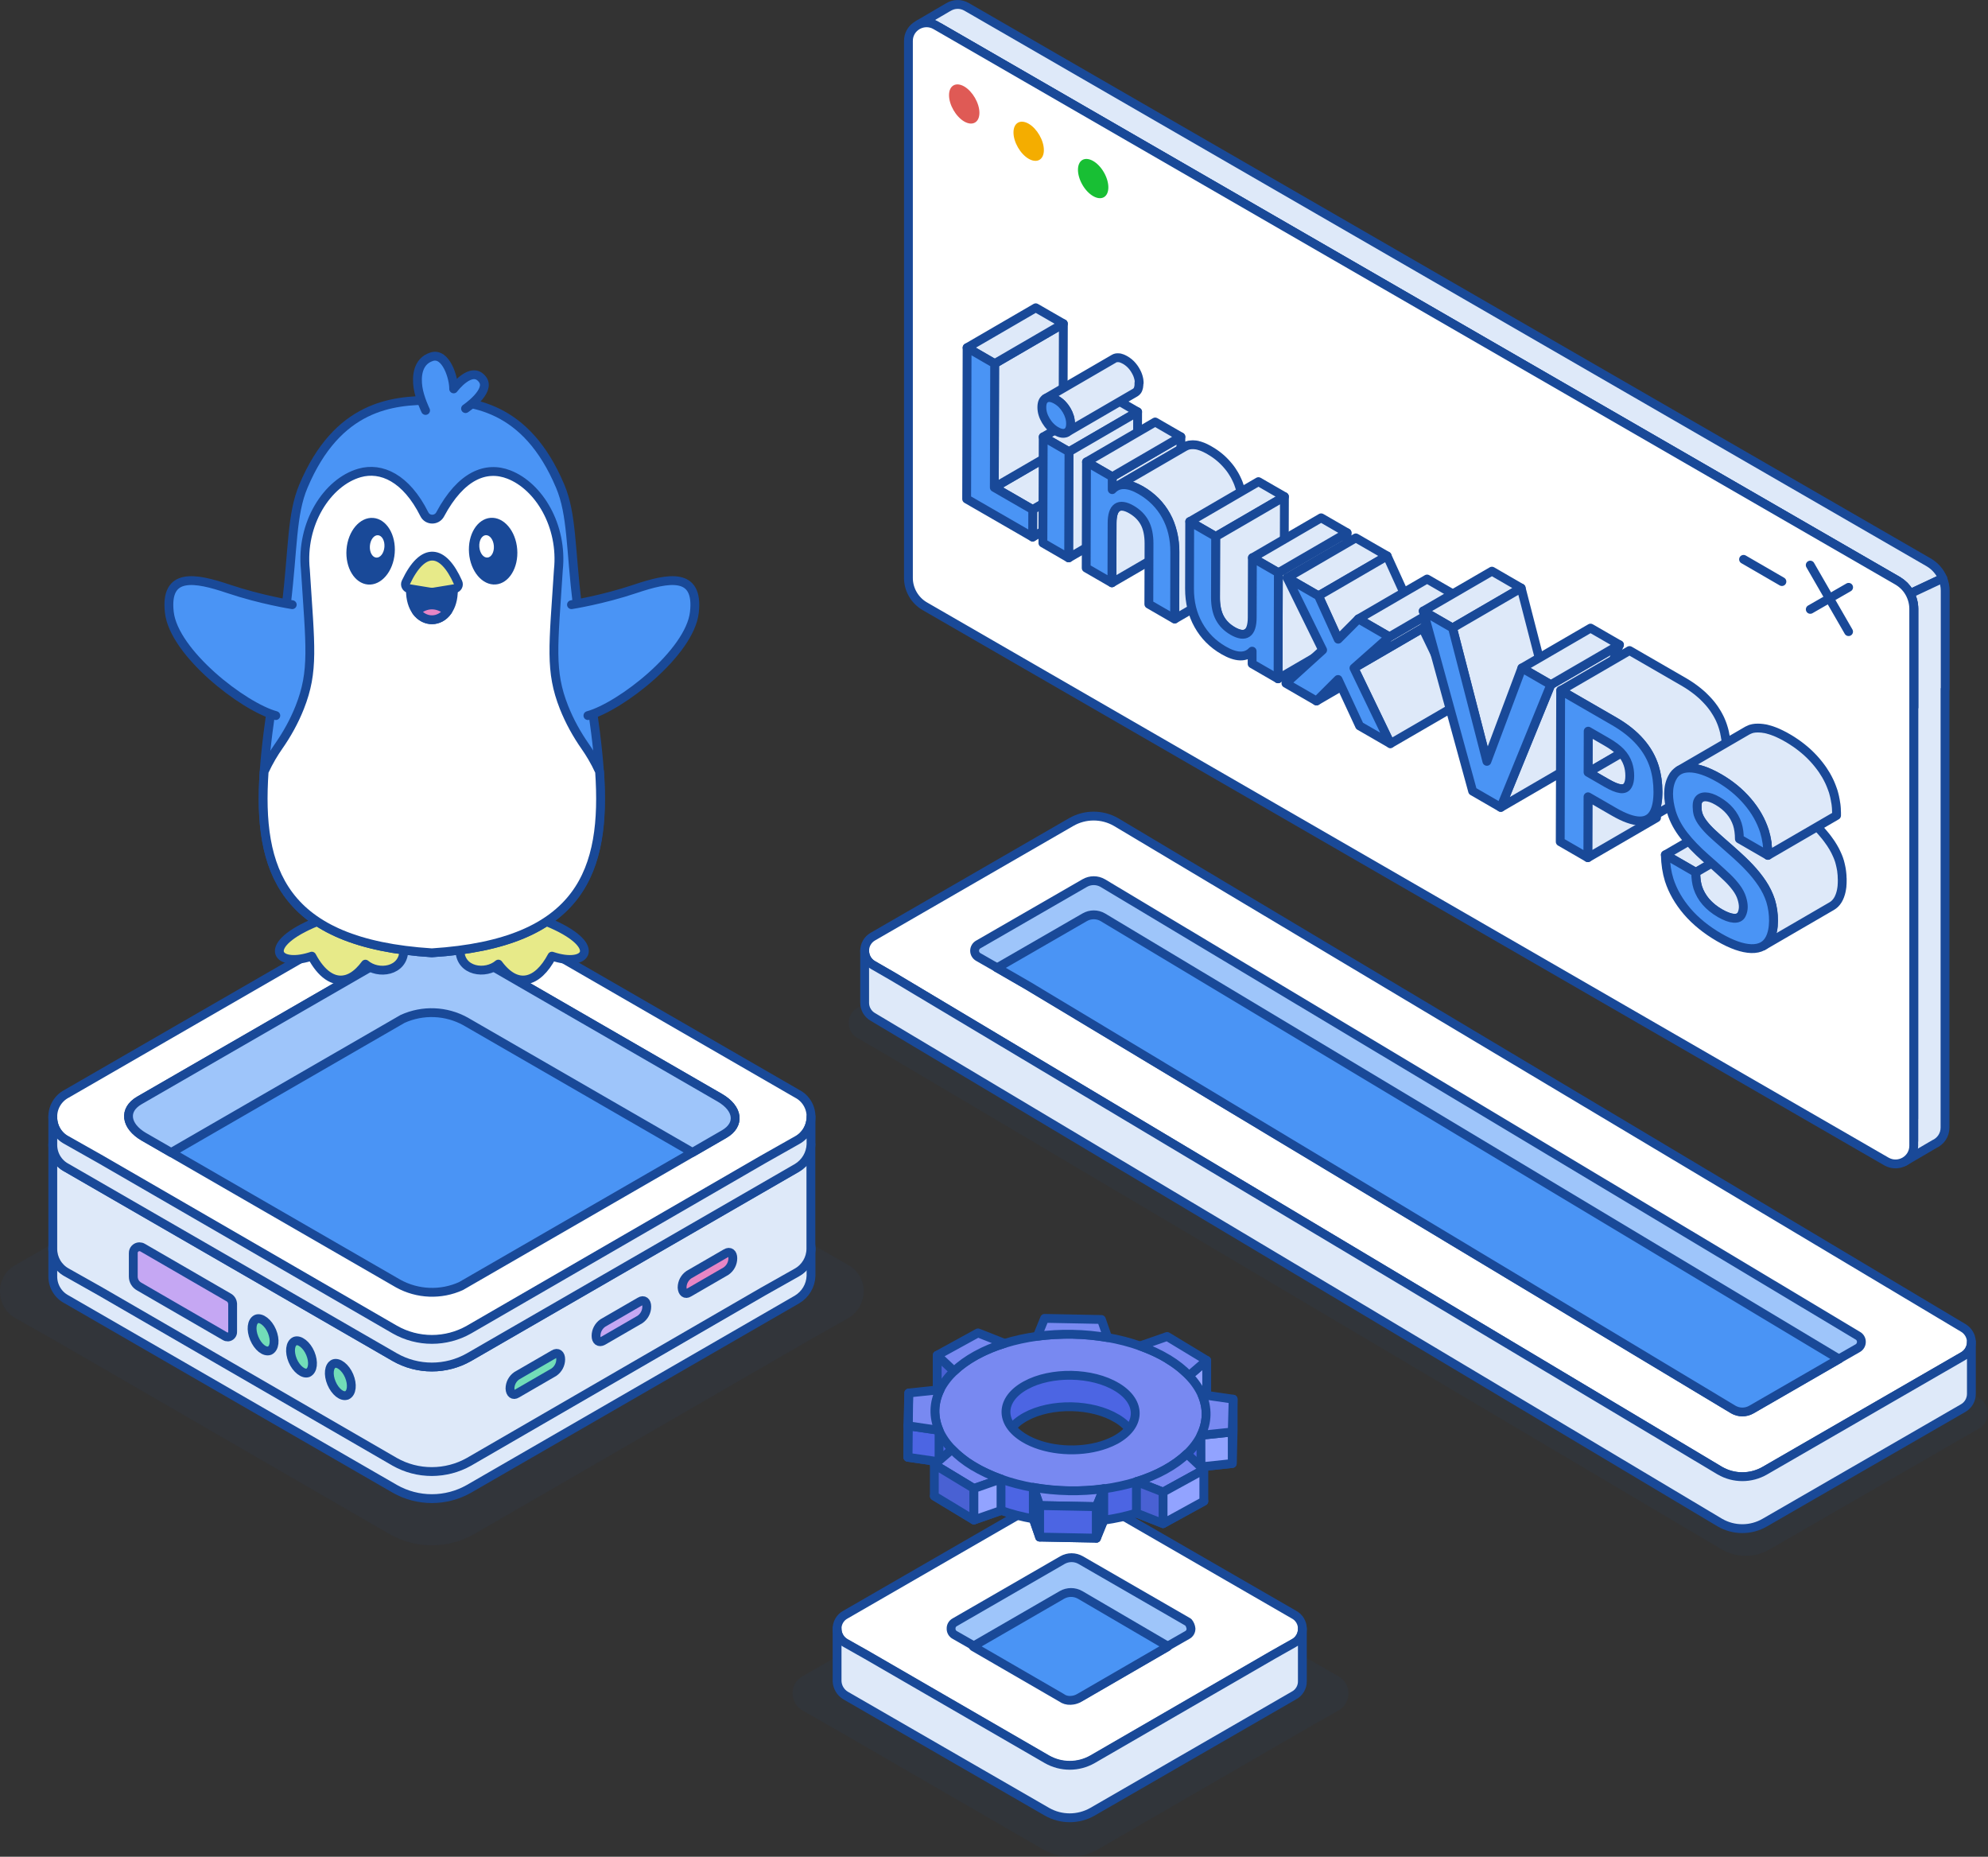 <?xml version="1.0" encoding="UTF-8"?><svg id="Layer_1" xmlns="http://www.w3.org/2000/svg" width="450" height="420.24" xmlns:xlink="http://www.w3.org/1999/xlink" viewBox="0 0 450 420.24"><rect x="0" y="0" width="450" height="420.24" fill="#333333" stroke="none"/><defs><style>.cls-1{fill:#93b1dc;}.cls-1,.cls-2,.cls-3,.cls-4,.cls-5,.cls-6,.cls-7,.cls-8,.cls-9,.cls-10,.cls-11,.cls-12,.cls-13,.cls-14,.cls-15{stroke:#194998;stroke-linecap:round;stroke-linejoin:round;stroke-width:2px;}.cls-2{fill:#72ddb8;}.cls-3{fill:none;}.cls-4,.cls-16,.cls-17{fill:#194998;}.cls-16,.cls-18,.cls-19,.cls-20,.cls-17,.cls-21{stroke-width:0px;}.cls-5{fill:#7889f1;}.cls-22{isolation:isolate;}.cls-18{fill:#f4ad00;}.cls-23,.cls-17{opacity:.07;}.cls-19{fill:#18bf34;}.cls-6{fill:#e786c5;}.cls-24,.cls-14{fill:#dee9f9;}.cls-20,.cls-8{fill:#fff;}.cls-7{fill:#c5a7f3;}.cls-25{clip-path:url(#clippath);}.cls-9{fill:#4c65e3;}.cls-10{fill:#e7ea89;}.cls-11{fill:#4a94f5;}.cls-12{fill:#92a3ff;}.cls-13{fill:#4961d3;}.cls-21{fill:#df5a55;}.cls-15{fill:#9ec5fa;}</style><clipPath id="clippath"><path class="cls-14" d="m298.2,138.98l-15.54,9.03c.28-.16.55-.37.79-.63l15.54-9.03c-.25.25-.51.46-.79.63Z"/></clipPath></defs><g class="cls-23"><g id="Group_56-12"><g id="Group_55-12"><path id="Path_5288" class="cls-16" d="m0,292.34c0,2.53,1.38,4.86,3.6,6.07l8.77,4.95,75.82,43.87c5.93,3.37,13.19,3.37,19.12,0l75.82-43.87,8.77-4.95c2.19-1.24,3.56-3.55,3.6-6.07.06-2.55-1.34-4.91-3.6-6.08l-84.6-48.82c-5.93-3.37-13.19-3.37-19.12,0L3.6,286.26c-2.27,1.17-3.66,3.53-3.6,6.08Z"/></g></g></g><g id="Group_4773"><g id="Group_4769"><g id="Group_57-5"><g id="Group_56-9"><g id="Group_55-9"><path id="Path_5283" class="cls-8" d="m22.61,292.34l66.56,38.51c5.2,2.96,11.58,2.96,16.79,0l66.56-38.51-66.56-38.51c-5.2-2.96-11.58-2.96-16.79,0l-66.56,38.51Z"/></g></g><g id="Group_56-10"><g id="Group_55-10"><path id="Path_5284" class="cls-8" d="m11.95,282.66c0,2.22,1.21,4.27,3.16,5.33l7.7,4.35,66.56,38.51c5.2,2.96,11.58,2.96,16.79,0l66.56-38.51,7.7-4.35c1.93-1.09,3.13-3.12,3.16-5.33.05-2.24-1.17-4.31-3.16-5.33l-74.26-42.86c-5.2-2.96-11.58-2.96-16.79,0l-74.26,42.86c-1.99,1.03-3.22,3.1-3.16,5.33Z"/></g></g></g><path id="Path_5285" class="cls-14" d="m11.95,282.53v6.25c-.05,2.24,1.17,4.31,3.16,5.33l74.26,42.86c5.2,2.96,11.58,2.96,16.79,0l74.26-42.86c1.89-1.13,3.08-3.13,3.16-5.33v-6.25c0,2.22-1.21,4.27-3.16,5.33l-7.7,4.35-66.56,38.51c-5.2,2.96-11.58,2.96-16.79,0l-66.56-38.51-7.7-4.35c-1.99-1.03-3.21-3.1-3.16-5.33Z"/><path id="Path_5286" class="cls-14" d="m11.95,258.99v23.68c0,2.22,1.21,4.27,3.16,5.33l7.7,4.34,66.54,38.52c2.56,1.45,5.46,2.21,8.4,2.2,2.94,0,5.84-.76,8.4-2.2l66.54-38.52,7.7-4.34c1.93-1.08,3.14-3.11,3.16-5.33v-23.68c-.08,2.2-1.27,4.21-3.16,5.32l-11.26,6.5-62.98,36.36c-2.56,1.46-5.46,2.23-8.4,2.23-2.95,0-5.84-.76-8.4-2.23l-62.98-36.36-11.26-6.5c-1.99-1.02-3.22-3.09-3.17-5.32Z"/></g><g id="Group_4770"><g id="Group_57-6"><g id="Group_56-11"><g id="Group_55-11"><path id="Path_5287" class="cls-8" d="m22.61,262.55l66.56,38.51c5.2,2.96,11.58,2.96,16.79,0l66.56-38.51-66.56-38.51c-5.2-2.96-11.58-2.96-16.79,0l-66.56,38.51Z"/></g></g><g id="Group_56-12-2"><g id="Group_55-12-2"><path id="Path_5288-2" class="cls-8" d="m11.95,252.87c0,2.22,1.21,4.27,3.16,5.33l7.7,4.35,66.56,38.51c5.2,2.96,11.58,2.96,16.79,0l66.56-38.51,7.7-4.35c1.93-1.09,3.13-3.12,3.16-5.33.06-2.24-1.17-4.31-3.16-5.33l-74.26-42.86c-5.2-2.96-11.58-2.96-16.79,0L15.11,247.54c-1.99,1.03-3.22,3.1-3.16,5.34Z"/></g></g></g><path id="Path_5289" class="cls-14" d="m11.95,252.74v6.25c-.05,2.24,1.17,4.31,3.16,5.33l74.26,42.86c5.2,2.96,11.58,2.96,16.79,0l74.26-42.86c1.89-1.13,3.08-3.13,3.16-5.33v-6.25c0,2.22-1.21,4.27-3.16,5.33l-7.7,4.35-66.56,38.51c-5.2,2.96-11.58,2.96-16.79,0l-66.56-38.51-7.7-4.35c-1.99-1.03-3.21-3.1-3.16-5.33Z"/></g><g id="Group_4771"><path id="Path_5290" class="cls-7" d="m52.66,295.06v6.34c.04.62-.44,1.16-1.06,1.2-.24.01-.48-.05-.68-.18l-19.42-11.24c-.82-.45-1.33-1.31-1.33-2.25v-5.31c-.02-.78.6-1.42,1.37-1.44.27,0,.54.07.77.21l19.42,11.24c.54.28.89.83.92,1.43Z"/><path id="Path_5291" class="cls-2" d="m61.04,305.69c1.12-.51,1.33-2.45.51-4.4s-2.45-3.17-3.48-2.76c-1.12.51-1.33,2.45-.51,4.4s2.35,3.17,3.48,2.76Z"/><path id="Path_5292" class="cls-2" d="m69.73,310.7c1.12-.51,1.33-2.45.51-4.4s-2.45-3.17-3.47-2.76c-1.12.51-1.33,2.45-.51,4.4.82,1.94,2.45,3.17,3.48,2.76Z"/><path id="Path_5293" class="cls-2" d="m78.52,315.81c1.12-.51,1.33-2.45.51-4.4s-2.45-3.17-3.48-2.76c-1.12.51-1.33,2.45-.51,4.4.82,1.94,2.35,3.17,3.47,2.76Z"/></g><g id="Group_4772"><path id="Path_5294" class="cls-7" d="m136.46,303.5l8.4-4.86c.96-.66,1.54-1.75,1.54-2.92,0-1.14-.69-1.66-1.54-1.14l-8.4,4.86c-.96.66-1.54,1.75-1.54,2.92,0,1.14.69,1.6,1.54,1.14Z"/><path id="Path_5295" class="cls-6" d="m155.94,292.56l8.4-4.86c.96-.66,1.54-1.75,1.54-2.92,0-1.14-.68-1.66-1.54-1.14l-8.4,4.86c-.96.66-1.54,1.75-1.54,2.92.06,1.14.74,1.66,1.54,1.14Z"/><path id="Path_5296" class="cls-2" d="m116.98,315.43l8.4-4.86c.96-.66,1.54-1.75,1.54-2.92,0-1.14-.69-1.66-1.54-1.14l-8.4,4.86c-.96.66-1.54,1.75-1.54,2.92.06,1.14.74,1.65,1.54,1.14Z"/></g></g><g id="Group_49-16"><path id="Path_85-16" class="cls-11" d="m104.37,291.07l59.57-34.39c3.66-2.11,3.2-5.8-1.02-8.23l-57.52-33.21c-4.39-2.44-9.69-2.65-14.26-.57l-59.57,34.39c-3.65,2.11-3.2,5.8,1.02,8.24l57.52,33.2c4.4,2.44,9.69,2.65,14.27.57Z"/></g><path class="cls-15" d="m32.59,257.31l6.16,3.55,52.38-30.25c4.57-2.07,9.86-1.86,14.25.57l51.36,29.65,7.19-4.15c3.67-2.14,3.22-5.8-1.02-8.24l-57.53-33.23c-4.39-2.41-9.68-2.62-14.22-.54l-59.63,34.4c-3.64,2.11-3.16,5.77,1.05,8.24Z"/><path class="cls-10" d="m91.41,215.09c-.06,4.79-5.8,5.61-8.7,3.13-.46.62-.92,1.16-1.39,1.61-1.02,1-2.07,1.61-3.1,1.85-2.79.68-5.51-1.26-7.64-5.27-.13.04-.25.08-.38.12-7.91,2.47-11.15-2.74,1.52-7.9l9.16,3,10.53,3.45Z"/><path class="cls-10" d="m124.94,216.41c-3.28,6.18-7.96,7.43-12.13,1.8-2.9,2.48-8.64,1.66-8.7-3.13l5.82-1.91,12.34-4.04,1.53-.5c12.86,5.25,9.32,10.54,1.14,7.78Z"/><path class="cls-11" d="m97.76,215.65h-.02c-33.95-2.15-39.47-18.73-37.95-41.02.78-11.44,3.42-24.39,5.01-37.66,1.56-12.94,1.19-20.55,3.87-26.91,7.73-18.38,20.22-19.45,29.07-19.46,8.85.01,21.34,1.08,29.07,19.46,2.68,6.36,2.31,13.97,3.87,26.91,1.6,13.27,4.23,26.22,5.01,37.66,1.52,22.29-4,38.87-37.95,41.02Z"/><path class="cls-11" d="m129.36,136.86s7.02-1.09,14.48-3.6c7.47-2.51,14.38-3.84,13.34,5.33-1.04,9.17-16.69,21.35-24.1,23.37"/><path class="cls-11" d="m66.15,136.86s-7.02-1.09-14.48-3.6c-7.47-2.51-14.38-3.84-13.34,5.33,1.04,9.17,16.69,21.35,24.1,23.37"/><path class="cls-8" d="m97.76,215.65h-.02c-33.95-2.15-39.47-18.73-37.95-41.02,1.09-2.38,2.29-4.31,3.23-5.65,1.94-2.77,3.59-5.74,4.83-8.88,3.26-8.25,2.39-13.74,1.28-31.12-1.11-10.45,4.95-19.86,12.27-21.94,4.88-1.39,10.53,1.09,14.66,9.36.73,1.46,2.8,1.46,3.57.03,4.74-8.87,10.41-11.02,15.55-9.03,6.83,2.64,12.26,11.64,11.21,21.59-1.12,17.37-1.98,22.87,1.28,31.12,1.25,3.14,2.89,6.11,4.83,8.88.94,1.34,2.14,3.27,3.22,5.64,1.52,22.29-4,38.87-37.95,41.02Z"/><path class="cls-11" d="m96.33,92.9s-1.36-2.8-1.71-5.2c-.36-2.4-.17-5.92,3.1-6.96,3.27-1.04,5.03,4.91,4.97,7.28,0,0,4.1-5.51,6.57-2.08,1.9,2.64-3.88,6.54-3.88,6.54"/><ellipse class="cls-16" cx="83.88" cy="124.75" rx="7.56" ry="5.47" transform="translate(-46.99 198.71) rotate(-85.55)"/><ellipse class="cls-20" cx="85.37" cy="123.67" rx="2.54" ry="1.65" transform="translate(-44.55 199.19) rotate(-85.55)"/><ellipse class="cls-16" cx="111.62" cy="124.75" rx="5.47" ry="7.56" transform="translate(-9.34 9.03) rotate(-4.45)"/><ellipse class="cls-20" cx="110.14" cy="123.67" rx="1.65" ry="2.54" transform="translate(-9.26 8.91) rotate(-4.45)"/><path class="cls-4" d="m102.63,133.56c0,2.04-.5,3.61-1.29,4.72-1.84,2.63-5.22,2.65-7.1.08-.81-1.11-1.34-2.71-1.34-4.8"/><path class="cls-10" d="m102.93,133.23l-4.68.76c-.09.02-.17.03-.26.03-.24.02-.49,0-.73-.03l-4.65-.76c-.65-.11-1.02-.81-.74-1.41,1.92-4.07,4.04-6.05,6.12-5.95,2,.09,3.96,2.09,5.69,5.97.26.6-.1,1.28-.75,1.39Z"/><path class="cls-6" d="m101.35,138.28c-1.84,2.63-5.22,2.65-7.1.08,0-.04,0-.06,0-.06,2.32-1.84,4.68-1.85,7.1-.02Z"/><g id="Group_56-2"><g id="Group_55-2"><path id="Path_6547" class="cls-17" d="m305.23,383.28c0,1.63-.88,3.13-2.32,3.91l-5.65,3.19-48.79,28.23c-3.81,2.17-8.49,2.17-12.31,0l-48.79-28.23-5.65-3.19c-1.41-.8-2.29-2.29-2.32-3.91-.04-1.64.86-3.16,2.32-3.91l54.44-31.42c3.81-2.17,8.49-2.17,12.31,0l54.44,31.42c1.46.75,2.36,2.27,2.32,3.91Z"/></g></g><g id="Group_6399"><g id="Group_6396"><g id="Group_57"><g id="Group_56"><g id="Group_55"><path id="Path_6546" class="cls-8" d="m288.25,374.62l-40.84,23.63c-3.19,1.82-7.11,1.82-10.3,0l-40.84-23.63,40.84-23.63c3.19-1.82,7.11-1.82,10.3,0l40.84,23.63Z"/></g></g><g id="Group_56-2-2"><g id="Group_55-2-2"><path id="Path_6547-2" class="cls-8" d="m294.8,368.69c0,1.36-.74,2.62-1.94,3.27l-4.73,2.67-40.84,23.63c-3.19,1.82-7.11,1.82-10.3,0l-40.84-23.63-4.73-2.67c-1.18-.67-1.92-1.91-1.94-3.27-.03-1.37.72-2.64,1.94-3.27l45.57-26.3c3.19-1.82,7.11-1.82,10.3,0l45.57,26.3c1.22.63,1.97,1.9,1.94,3.27Z"/></g></g></g><path id="Path_6548" class="cls-14" d="m294.8,368.61v11.88c.03,1.37-.72,2.64-1.94,3.27l-45.57,26.3c-3.19,1.82-7.11,1.82-10.3,0l-45.57-26.3c-1.16-.69-1.89-1.92-1.94-3.27v-11.88c0,1.36.74,2.62,1.94,3.27l4.73,2.67,40.84,23.63c3.19,1.82,7.11,1.82,10.3,0l40.84-23.63,4.73-2.67c1.22-.63,1.97-1.9,1.94-3.27Z"/></g><g id="Group_6397"><path id="Path_6549" class="cls-15" d="m269.59,368.61c.02.61-.31,1.17-.85,1.45l-4.24,2.42-.12.12-6.91,4-12.97,7.51c-.62.38-1.33.59-2.06.61-.74.04-1.47-.17-2.06-.61l-12.97-7.51-6.91-4-.12-.12-4.24-2.42c-.54-.28-.87-.85-.85-1.45-.02-.61.31-1.17.85-1.45l24.36-14.06c1.28-.73,2.84-.73,4.12,0l24.36,14.06c.34.41.56.92.61,1.45Z"/><path id="Path_6550" class="cls-11" d="m264.38,372.61l-.12.12-6.91,4-12.97,7.51c-.62.38-1.33.59-2.06.61-.74.04-1.47-.17-2.06-.61l-12.97-7.51-6.91-4-.12-.12,20.12-11.63c1.28-.73,2.84-.73,4.12,0l19.88,11.63Z"/></g><path class="cls-9" d="m264.35,314.71c-1.51-.91-3.13-1.72-4.9-2.41-.45-.19-.93-.37-1.4-.54h-.01c-2.26-.8-4.71-1.44-7.31-1.9-1.26-.22-2.59-.4-3.91-.52-.66-.07-1.33-.12-2-.15-.69-.04-1.35-.07-2.04-.08-.81-.02-1.59-.02-2.36.02-1.23.02-2.46.1-3.65.21-.67.06-1.32.13-1.98.22-2.57.35-5.07.9-7.4,1.63h-.01c-.26.08-.55.17-.83.27-.29.09-.56.19-.85.29-.13.05-.26.09-.38.14-.43.16-.86.33-1.28.5h-.01c-.53.23-1.06.47-1.57.71h-.01c-.52.25-1.01.51-1.5.78-.49.27-.96.54-1.41.83h-.01c-.45.29-.88.59-1.29.88h-.01c-.33.24-.64.48-.93.72-.1.07-.18.14-.27.21-.19.16-.38.31-.55.48-.18.15-.35.32-.52.46h.01c-1.38,1.32-2.44,2.73-3.17,4.19-.19.37-.35.75-.48,1.13-.26.68-.45,1.38-.54,2.09-.09.44-.13.89-.14,1.36-.01.4,0,.78.04,1.18.03.39.09.78.17,1.16.15.77.39,1.54.71,2.28.67,1.52,1.65,2.96,2.95,4.3h-.01c.16.17.33.35.52.5.29.3.61.59.96.89.29.25.59.5.92.74.32.27.67.52,1.04.77l.03.02c.42.3.86.58,1.33.86.47.28.93.55,1.43.81l.04.02c.41.22.83.43,1.28.63.4.2.82.39,1.23.56.49.21.99.42,1.49.6.26.11.55.22.83.32h.01c2.26.8,4.71,1.44,7.31,1.9,1.26.22,2.59.4,3.91.52.66.07,1.33.12,2,.15.69.04,1.35.07,2.04.08.81.02,1.59.02,2.36-.02,1.23-.02,2.46-.1,3.65-.21.67-.06,1.32-.13,1.98-.22,5.13-.7,9.92-2.16,13.85-4.32,3.94-2.16,6.69-4.85,8.15-7.77.19-.37.35-.75.48-1.13.26-.68.45-1.38.54-2.09.09-.44.13-.89.14-1.36.01-.4,0-.78-.04-1.18-.03-.39-.09-.78-.17-1.16-.15-.77-.39-1.54-.71-2.28-.67-1.52-1.65-2.96-2.95-4.3h.01c-.28-.29-.57-.57-.87-.84-1.11-1.05-2.43-2.03-3.93-2.94Zm-11.51,6.35c5.62,3.4,5.48,8.76-.32,11.94-5.79,3.18-15.06,3.01-20.68-.4-5.63-3.41-5.48-8.76.31-11.94,5.79-3.18,15.05-3.01,20.68.4Z"/><path class="cls-1" d="m263.69,339.77c1.96-1.08,3.63-2.29,4.99-3.59l3.82,3.59-9.23,5.07-6.03-2.37c2.32-.72,4.5-1.62,6.45-2.7Z"/><path class="cls-1" d="m220.95,313.88c-1.96,1.08-3.63,2.29-4.99,3.59l-3.82-3.59,9.23-5.07,6.03,2.37c-2.32.72-4.5,1.62-6.45,2.7Z"/><polygon class="cls-13" points="212.14 306.75 212.14 313.88 215.96 317.47 215.97 310.34 212.14 306.75"/><path class="cls-1" d="m241.85,344.54c2.73.05,5.41-.11,7.99-.46l-1.65,4.05-12.86-.25-1.43-4.11c2.56.45,5.23.71,7.95.76Z"/><path class="cls-1" d="m242.79,309.1c-2.73-.05-5.41.11-7.99.46l1.65-4.05,12.86.25,1.43,4.11c-2.56-.45-5.23-.71-7.95-.76Z"/><path class="cls-1" d="m220.29,338.93c1.9,1.15,4.02,2.14,6.31,2.95l-6.15,2.14-8.95-5.42,4-3.44c1.29,1.35,2.89,2.63,4.79,3.78Z"/><path class="cls-1" d="m264.36,314.71c-1.9-1.15-4.02-2.14-6.31-2.95l6.15-2.14,8.95,5.42-4,3.44c-1.29-1.35-2.89-2.63-4.79-3.78Z"/><polygon class="cls-12" points="273.15 315.05 273.15 307.92 269.15 311.36 269.15 318.49 273.15 315.05"/><path class="cls-1" d="m211.63,326.23c-.04,1.57.28,3.13.93,4.62l-7.05-1.03.2-7.42,7.09-.75c-.73,1.47-1.13,3.01-1.17,4.58Z"/><polygon class="cls-9" points="212.56 323.73 205.51 322.7 205.51 329.83 212.56 330.85 212.56 323.73"/><path class="cls-1" d="m273.01,327.41c.04-1.57,6.12-10.72,6.12-10.72v7.13l-.2,7.42-7.09.75c.73-1.47,1.13-3.01,1.17-4.58Z"/><polygon class="cls-12" points="271.85 331.99 271.84 324.86 278.93 324.11 278.93 331.24 271.85 331.99"/><path class="cls-5" d="m264.36,307.58c-1.51-.92-3.14-1.73-4.9-2.4-.43-.19-.93-.37-1.39-.54-2.27-.81-4.72-1.44-7.32-1.91-1.26-.22-2.59-.39-3.91-.52-.65-.07-1.32-.12-1.99-.16-.7-.03-1.36-.06-2.04-.08-.8,0-1.59,0-2.37.03-1.23.02-2.46.1-3.64.21-.68.05-1.32.14-1.98.22-2.57.36-5.07.89-7.39,1.62h-.02c-.28.09-.55.18-.83.27-.29.09-.57.18-.85.29-.14.05-.28.09-.39.14-.43.17-.85.33-1.29.51v.02c-.54.22-1.07.45-1.59.7-.52.25-1.03.51-1.52.78-.49.27-.95.53-1.4.83h-.03c-.43.29-.87.59-1.29.88-.34.23-.66.47-.94.72-.11.07-.19.13-.26.21-.21.16-.38.31-.55.47-.18.15-.37.32-.52.47-1.36,1.31-2.44,2.73-3.16,4.18-.19.39-.35.75-.49,1.14-.24.68-.44,1.37-.53,2.1-.09.44-.12.88-.14,1.35-.02.4,0,.79.05,1.18.03.39.08.77.16,1.17.15.76.38,1.54.71,2.28.67,1.52,1.65,2.96,2.95,4.29h-.03c.16.17.34.34.53.5.29.31.62.59.96.89.29.24.6.49.91.73.33.29.68.52,1.03.78l.05.03c.41.29.86.56,1.34.85.46.28.92.56,1.41.81l.05.03c.42.21.83.43,1.28.62.4.2.81.38,1.22.57.5.22.99.42,1.49.6.26.11.56.23.83.33h.03c2.25.81,4.7,1.44,7.29,1.91,1.26.22,2.59.39,3.91.52.68.06,1.35.12,2.02.16.67.04,1.33.07,2.03.07.82.02,1.59.03,2.36,0,1.24-.03,2.46-.1,3.65-.21.67-.07,1.32-.14,1.98-.24,5.13-.7,9.92-2.14,13.85-4.31,3.95-2.16,6.69-4.86,8.15-7.78.2-.36.36-.74.48-1.12.26-.67.45-1.38.55-2.09.09-.44.13-.9.15-1.37,0-.39-.01-.77-.05-1.18-.03-.39-.1-.78-.17-1.15-.15-.76-.39-1.54-.71-2.28-.67-1.52-1.67-2.97-2.94-4.31-.27-.27-.56-.58-.87-.83-1.1-1.06-2.43-2.04-3.92-2.94Zm-11.52,6.36c5.63,3.41,5.48,8.76-.31,11.95-.67.36-1.39.68-2.15.96-5.11,1.89-11.87,1.72-16.8-.46-.62-.27-1.2-.57-1.74-.9-5.63-3.41-5.48-8.76.32-11.94,5.78-3.18,15.05-3.02,20.67.39Z"/><path class="cls-5" d="m263.69,332.64c1.96-1.08,3.63-2.29,4.99-3.59l3.82,3.59-9.23,5.07-6.03-2.37c2.32-.72,4.5-1.62,6.45-2.7Z"/><path class="cls-5" d="m220.95,306.75c-1.96,1.08-3.63,2.29-4.99,3.59l-3.82-3.59,9.23-5.07,6.03,2.37c-2.32.72-4.5,1.62-6.45,2.7Z"/><path class="cls-5" d="m241.85,337.41c2.73.05,5.41-.11,7.99-.46l-1.65,4.05-12.86-.25-1.43-4.11c2.56.45,5.23.71,7.95.76Z"/><path class="cls-5" d="m242.79,301.98c-2.73-.05-5.41.11-7.99.46l1.65-4.05,12.86.25,1.43,4.11c-2.56-.45-5.23-.71-7.95-.76Z"/><path class="cls-5" d="m220.29,331.81c1.9,1.15,4.02,2.14,6.31,2.95l-6.15,2.14-8.95-5.42,4-3.44c1.29,1.35,2.89,2.63,4.79,3.78Z"/><path class="cls-5" d="m264.36,307.58c-1.9-1.15-4.02-2.14-6.31-2.95l6.15-2.14,8.95,5.42-4,3.44c-1.29-1.35-2.89-2.63-4.79-3.78Z"/><path class="cls-5" d="m211.63,319.11c-.04,1.57.28,3.13.93,4.62l-7.05-1.03.2-7.42,7.09-.75c-.73,1.47-1.13,3.01-1.17,4.58Z"/><path class="cls-5" d="m273.01,320.28c.04-1.57-.28-3.13-.93-4.62l7.05,1.02-.2,7.42-7.09.75c.73-1.47,1.13-3.01,1.17-4.58Z"/><polygon class="cls-13" points="263.27 344.84 263.27 337.71 257.24 335.34 257.24 342.47 263.27 344.84"/><polygon class="cls-13" points="235.33 347.89 235.33 340.76 233.9 336.65 233.9 343.78 235.33 347.89"/><polygon class="cls-13" points="220.45 336.89 211.49 331.47 211.49 338.6 220.45 344.02 220.45 336.89"/><path class="cls-13" d="m205.51,329.83l.2-14.55-.2,14.55Z"/><polygon class="cls-12" points="272.5 339.77 272.5 332.64 263.27 337.71 263.27 344.84 272.5 339.77"/><polygon class="cls-9" points="248.19 348.14 248.19 341.01 235.33 340.76 235.33 347.89 248.19 348.14"/><polygon class="cls-12" points="226.59 334.75 220.45 336.89 220.45 344.02 226.59 341.88 226.59 334.75"/><polygon class="cls-12" points="249.84 344.08 249.84 336.96 248.19 341.01 248.19 348.14 249.84 344.08"/></g><path id="Path_5103" class="cls-17" d="m192.1,231.52c0,1.4.74,2.7,1.96,3.4l4.88,2.82,190.82,112.96c3.33,1.92,7.44,1.92,10.77,0l42.62-24.6,4.88-2.82c1.88-1.08,2.52-3.48,1.44-5.36-.35-.6-.84-1.1-1.44-1.44l-195.69-115.78c-3.34-1.92-7.45-1.92-10.78,0l-47.5,27.42c-1.22.7-1.97,2-1.96,3.4Z"/><g id="Group_4635"><g id="Group_4632"><g id="Group_57-3"><g id="Group_56-5"><g id="Group_55-5"><path id="Path_5102" class="cls-8" d="m202.18,221.06l187.12,111.8c3.15,1.82,7.03,1.82,10.18,0l40.28-23.26-187.11-111.8c-3.15-1.82-7.04-1.82-10.19,0l-40.28,23.26Z"/></g></g><g id="Group_56-6"><g id="Group_55-6"><path id="Path_5103-2" class="cls-8" d="m195.72,215.19c0,1.33.7,2.55,1.85,3.21l4.61,2.66,187.12,111.8c3.15,1.82,7.03,1.82,10.18,0l40.28-23.25,4.61-2.66c1.78-1.02,2.39-3.29,1.36-5.06-.33-.57-.8-1.04-1.36-1.36l-191.72-114.46c-3.15-1.82-7.04-1.82-10.19,0l-44.89,25.92c-1.15.66-1.86,1.89-1.85,3.22Z"/></g></g></g><path id="Path_5104" class="cls-14" d="m195.72,215.19v11.75c-.01,1.33.7,2.56,1.85,3.22l191.73,114.45c3.15,1.83,7.03,1.83,10.18,0l44.9-25.91c1.15-.66,1.86-1.89,1.86-3.22v-11.75c0,1.33-.71,2.55-1.86,3.21l-4.61,2.66-40.28,23.26c-3.15,1.82-7.03,1.82-10.18,0l-187.12-111.8-4.61-2.66c-1.15-.66-1.86-1.88-1.85-3.21Z"/></g><g id="Group_4633"><path id="Path_5105" class="cls-15" d="m220.61,215.18c0,.59.32,1.13.83,1.42l4.23,2.42.18.09,6.86,3.96,159.61,95.91c1.28.75,2.86.75,4.14,0l12.78-7.37,6.86-3.96.18-.09,4.23-2.42c.51-.29.83-.83.83-1.42.01-.59-.31-1.14-.83-1.42l-170.88-102.42c-1.27-.74-2.84-.74-4.11,0l-24.05,13.87c-.52.28-.85.82-.86,1.42Z"/><path id="Path_5106" class="cls-11" d="m225.67,219.06l.18.09,6.86,3.96,159.62,95.91c1.28.75,2.86.75,4.14,0l12.78-7.37,6.86-3.96.18-.09-166.65-99.99c-1.27-.74-2.84-.74-4.11,0l-19.85,11.45Z"/></g></g><path class="cls-14" d="m439.76,130.88l-7.41,3.48c-.12-.22-.26-.43-.4-.63-.15-.28-.36-.54-.59-.77-.19-.25-.43-.48-.67-.67-.25-.25-.49-.44-.77-.59-.12-.11-.25-.19-.37-.26L212.66,6.23l-.91-.52c-.33-.19-.67-.33-1-.41-.96-.28-1.95-.16-2.79.23l6.56-3.84.15-.08c1.2-.74,2.76-.85,4.15-.05,0,.01.01.01.01.01l3.64,2.1,214.14,123.63c1.42.84,2.52,2.12,3.13,3.59Z"/><path class="cls-14" d="m440.27,155.95v.13h0s0,99.13,0,99.13c0,1.74-1.04,3.12-2.44,3.75l-6.8,3.98-3.06-6.2,5.21-3.6v-93.03l.03.03v-22.32c0-1.22-.31-2.39-.88-3.44l7.41-3.48c.37.88.57,1.82.57,2.79v22.31l-.05-.03Z"/><path class="cls-14" d="m433.23,137.8v22.32l-.04-.03v98.14l-216.78-125.15c-2.27-1.31-3.68-3.78-3.68-6.38V24.62l-.06-.03V6.23l216.88,125.21c.12.07.25.15.37.26.27.15.52.34.77.59.25.19.48.43.67.67.23.23.44.49.59.77.82,1.18,1.28,2.6,1.28,4.07Z"/><path class="cls-8" d="m433.19,137.81v121.52c0,3.15-3.4,5.11-6.16,3.57l-217.7-125.69c-2.27-1.31-3.7-3.78-3.7-6.38V9.26c0-2.78,2.64-4.62,5.13-3.97.33.08.67.22,1,.41l.91.52,216.84,125.21c.14.08.27.16.41.26.27.18.52.37.77.59.25.21.47.44.67.67.22.25.41.49.59.77.78,1.18,1.24,2.61,1.24,4.08Z"/><path class="cls-3" d="m409.76,127.9l8.68,15.06"/><path class="cls-3" d="m418.45,132.93l-8.68,4.99"/><path class="cls-3" d="m394.67,126.6l8.68,5.03"/><path class="cls-18" d="m232.85,28.01c-1.89-1.09-3.44-.21-3.44,1.97s1.55,4.87,3.44,5.96c1.89,1.09,3.44.21,3.44-1.97s-1.55-4.87-3.44-5.96Z"/><path class="cls-19" d="m249.88,44.63c1.34-.78,1.34-3.29,0-5.62-1.34-2.33-3.52-3.58-4.87-2.81-1.34.78-1.34,3.29,0,5.62,1.34,2.33,3.52,3.58,4.87,2.81Z"/><path class="cls-21" d="m218.26,19.57c-1.89-1.09-3.44-.21-3.44,1.97s1.55,4.86,3.44,5.96c1.89,1.09,3.44.21,3.44-1.97s-1.55-4.86-3.44-5.96Z"/><g class="cls-22"><polygon class="cls-14" points="225.07 110.33 240.62 101.3 249.31 106.32 233.77 115.35 225.07 110.33"/><polygon class="cls-14" points="233.77 115.35 249.31 106.32 249.3 112.53 233.75 121.56 233.77 115.35"/><polygon class="cls-14" points="225.15 82.3 240.7 73.26 240.62 101.3 225.07 110.33 225.15 82.3"/><polygon class="cls-14" points="218.91 78.69 234.45 69.66 240.7 73.26 225.15 82.3 218.91 78.69"/></g><g class="cls-22"><polygon class="cls-14" points="236.14 98.89 251.69 89.86 257.51 93.22 241.97 102.25 236.14 98.89"/><polygon class="cls-14" points="241.97 102.25 257.51 93.22 257.44 117.23 241.9 126.27 241.97 102.25"/></g><g class="cls-22"><path class="cls-14" d="m257.86,86.69c0-.06,0-.12,0-.17,0-.06,0-.11-.01-.17,0-.05-.01-.11-.02-.16,0-.03,0-.06-.01-.09,0,0,0-.01,0-.02,0-.02,0-.04,0-.06,0-.05-.02-.1-.03-.16,0-.05-.02-.1-.03-.16-.01-.05-.02-.1-.04-.15-.01-.05-.03-.1-.04-.15,0-.03-.01-.05-.02-.08,0,0,0-.01,0-.02,0-.02-.01-.04-.02-.06-.01-.05-.03-.1-.05-.15-.02-.05-.03-.09-.05-.14-.02-.05-.03-.09-.05-.14-.02-.04-.04-.09-.05-.13-.02-.04-.04-.09-.06-.13,0,0,0,0,0,0,0,0,0,0,0,0-.02-.04-.04-.08-.06-.12-.02-.05-.05-.1-.07-.15-.03-.06-.06-.11-.09-.17-.05-.09-.1-.18-.15-.26-.01-.02-.02-.04-.03-.06-.08-.13-.16-.25-.24-.38-.06-.09-.12-.17-.18-.25-.02-.03-.04-.05-.06-.08,0,0-.01-.01-.02-.02-.02-.02-.03-.05-.05-.07-.04-.05-.08-.1-.12-.14-.04-.04-.07-.09-.11-.13-.04-.04-.08-.09-.12-.13-.04-.04-.08-.09-.12-.13,0,0,0,0-.01-.01,0,0,0,0,0,0-.04-.04-.08-.08-.12-.11-.05-.04-.09-.09-.14-.13-.05-.04-.1-.09-.15-.13-.05-.04-.1-.08-.15-.12-.01,0-.02-.02-.04-.03,0,0-.01,0-.02-.01-.03-.03-.07-.05-.11-.08-.05-.04-.11-.08-.16-.12-.06-.04-.11-.08-.17-.11-.06-.04-.12-.07-.18-.11-.01,0-.03-.02-.04-.02-.05-.03-.1-.06-.15-.08-.06-.03-.12-.06-.18-.09-.06-.03-.11-.05-.17-.08-.05-.02-.11-.05-.16-.07-.01,0-.02,0-.04-.01,0,0,0,0-.01,0-.03-.01-.07-.03-.1-.04-.05-.02-.1-.03-.14-.05-.05-.01-.09-.03-.14-.04-.05-.01-.09-.02-.14-.03-.03,0-.06,0-.08-.01,0,0-.01,0-.02,0-.01,0-.03,0-.04,0-.05,0-.1-.01-.14-.01-.05,0-.1,0-.15,0-.05,0-.11,0-.16,0-.02,0-.04,0-.05,0,0,0-.02,0-.03,0-.03,0-.06,0-.09.01-.07.01-.15.03-.22.06-.06.02-.12.04-.17.07-.03.02-.06.03-.09.05l-15.54,9.03s.06-.03.09-.05c.15-.07.31-.12.48-.14,0,0,.02,0,.03,0,.17-.02.35-.02.54.01,0,0,.01,0,.02,0,.19.03.4.09.61.17,0,0,0,0,.01,0,.22.08.44.19.68.33.23.13.45.28.66.44,0,0,.01,0,.02.01.21.16.4.34.59.53,0,0,0,0,0,0,.19.19.36.39.53.61l.02.02c.17.22.33.45.47.7.15.25.28.51.39.76,0,0,0,0,0,0,.11.25.2.5.28.76,0,0,0,0,0,.01.07.25.13.5.16.75,0,0,0,.01,0,.02.04.25.05.51.05.76,0,.25-.02.48-.05.68,0,0,0,0,0,0-.03.2-.09.38-.16.54,0,0,0,.02-.01.03-.06.14-.14.25-.22.36-.03.03-.05.07-.08.1-.1.11-.21.2-.33.28l15.54-9.03c.13-.07.23-.17.33-.28.03-.03.05-.06.08-.1.03-.04.06-.07.09-.11.04-.06.07-.12.1-.19,0-.02.02-.04.02-.06,0,0,0-.02.01-.03.01-.03.02-.05.03-.08.02-.05.04-.1.05-.16.01-.05.03-.1.04-.15.01-.05.02-.1.03-.15,0,0,0,0,0,0h0c0-.05.02-.1.02-.16,0-.05.01-.11.02-.16,0-.06,0-.11.01-.17,0-.06,0-.12,0-.18,0,0,0,0,0-.01,0-.06,0-.11,0-.17Z"/></g><g class="cls-22"><path class="cls-14" d="m267.56,107.15s0-.03.01-.04c.09-.28.2-.53.34-.73,0-.01.02-.02.03-.04.14-.2.29-.37.47-.49.04-.03.08-.05.12-.08h0s0,0,0,0l-15.54,9.03s-.08.05-.12.08c-.18.13-.33.29-.47.49,0,.01-.02.02-.03.04,0,0-.01.01-.02.02-.06.09-.11.18-.16.29-.04.09-.08.18-.11.27-.02.05-.03.1-.05.15,0,.01,0,.03-.01.04,0,.03-.02.05-.03.08-.03.09-.05.19-.07.29-.02.1-.04.2-.06.3-.02.1-.03.21-.05.32,0,0,0,0,0,0,0,0,0,0,0,0-.01.12-.03.24-.04.36h0c-.01.13-.02.26-.02.4,0,.15,0,.3-.01.45,0,0,0,.02,0,.03l-.04,13.49,15.54-9.03.04-13.49c0-.46.03-.88.07-1.26,0,0,0,0,0,0,.05-.37.12-.7.21-.99Z"/><polygon class="cls-14" points="251.76 107.91 267.3 98.87 267.3 101.79 251.75 110.82 251.76 107.91"/><polygon class="cls-14" points="245.94 104.55 261.48 95.51 267.3 98.87 251.76 107.91 245.94 104.55"/><path class="cls-14" d="m281.46,115.25c0-.12-.01-.23-.02-.35,0-.06,0-.12,0-.18,0-.05,0-.09,0-.14-.01-.21-.03-.41-.05-.61,0-.07-.02-.15-.02-.22,0-.05-.01-.1-.02-.15,0-.07-.01-.14-.02-.2-.02-.18-.05-.36-.08-.53-.01-.07-.02-.14-.04-.21,0-.04-.01-.08-.02-.12-.01-.06-.02-.12-.03-.17-.03-.16-.06-.32-.1-.48-.02-.1-.05-.2-.07-.3,0-.03-.01-.05-.02-.08,0-.03-.01-.05-.02-.08-.04-.14-.07-.29-.11-.43-.04-.14-.08-.27-.12-.41,0-.02-.01-.03-.02-.05,0-.01,0-.03-.01-.04-.03-.1-.06-.19-.09-.29-.04-.12-.08-.24-.12-.36-.04-.1-.07-.2-.11-.3,0,0,0-.01,0-.02,0,0,0-.01,0-.02-.04-.11-.08-.21-.13-.32-.04-.1-.09-.2-.13-.31-.04-.1-.09-.2-.14-.3,0,0,0,0,0,0,0,0,0,0,0,0-.05-.11-.1-.21-.15-.32-.06-.12-.12-.24-.18-.36-.04-.08-.08-.16-.13-.24-.06-.1-.11-.2-.17-.3-.17-.29-.34-.57-.53-.84-.12-.17-.24-.34-.36-.51-.01-.02-.03-.04-.04-.05,0,0-.01-.02-.02-.02-.07-.09-.14-.18-.21-.27-.08-.1-.16-.2-.25-.3-.08-.1-.17-.2-.25-.29-.09-.1-.17-.2-.26-.29-.09-.1-.19-.2-.29-.3-.02-.02-.03-.03-.05-.05,0,0-.01-.01-.02-.02-.08-.08-.16-.16-.24-.24-.11-.11-.22-.21-.34-.32-.12-.11-.24-.21-.37-.32-.13-.11-.26-.21-.39-.32-.05-.04-.11-.08-.16-.12-.02-.01-.03-.03-.05-.04-.07-.05-.13-.1-.2-.15-.14-.11-.29-.21-.44-.31-.15-.1-.31-.21-.47-.31-.16-.1-.33-.21-.5-.3-.04-.02-.08-.05-.12-.07-.12-.07-.24-.13-.35-.2-.14-.08-.29-.15-.43-.22-.02,0-.04-.02-.05-.03-.02-.01-.04-.02-.06-.03-.09-.04-.19-.09-.28-.13-.13-.06-.25-.11-.37-.16-.03-.01-.06-.02-.09-.03-.02,0-.05-.02-.07-.03-.06-.02-.13-.05-.19-.07-.11-.04-.23-.08-.34-.11-.06-.02-.11-.03-.17-.05-.02,0-.04-.01-.07-.02-.03,0-.06-.02-.09-.03-.11-.03-.22-.05-.32-.07-.09-.02-.17-.03-.26-.04-.01,0-.02,0-.03,0,0,0-.02,0-.03,0-.11-.01-.22-.03-.32-.03-.11,0-.21-.01-.32-.01,0,0,0,0,0,0,0,0,0,0,0,0-.12,0-.24,0-.35.02-.07,0-.14.02-.22.03-.03,0-.07,0-.1.01-.02,0-.05,0-.07,0-.16.03-.32.08-.47.13,0,0,0,0,0,0-.19.07-.38.16-.56.26l-15.54,9.03c.18-.1.37-.19.56-.26.18-.06.36-.11.55-.14.03,0,.07,0,.1-.01.18-.03.37-.05.57-.05,0,0,0,0,0,0,.22,0,.44.02.67.05.01,0,.02,0,.03,0,.22.03.44.08.68.14.02,0,.04.01.07.02.22.06.46.14.69.23.02,0,.05.02.07.03.24.09.49.2.74.32.02.01.04.02.07.03.27.13.55.28.84.44.61.35,1.18.73,1.72,1.14.02.01.03.03.05.04.53.41,1.03.85,1.5,1.31,0,0,.01.01.02.02.47.47.9.98,1.3,1.51,0,0,.01.02.02.02.4.54.77,1.1,1.1,1.7.17.3.32.6.47.92,0,0,0,0,0,0,.14.31.28.62.4.94,0,0,0,.01,0,.02.12.31.23.63.33.95,0,.01,0,.03.01.04.1.32.19.64.27.97,0,.03.01.05.02.08.07.31.14.63.2.95,0,.04.01.08.02.12.05.31.1.63.14.95,0,.05.01.1.02.14.03.32.06.64.08.97,0,.06,0,.12,0,.18.02.34.03.69.03,1.04l-.04,15.14,15.54-9.03.04-15.14c0-.23,0-.46,0-.69Z"/></g><g class="cls-22"><g class="cls-22"><path class="cls-24" d="m298.2,138.98l-15.54,9.03c.28-.16.55-.37.79-.63l15.54-9.03c-.25.25-.51.46-.79.63Z"/><g class="cls-25"><g class="cls-22"><path class="cls-14" d="m283.45,147.39l15.54-9.03c-.25.25-.51.46-.79.63l-15.54,9.03c.28-.16.55-.37.79-.63"/></g></g><path class="cls-3" d="m298.2,138.98l-15.54,9.03c.28-.16.55-.37.79-.63l15.54-9.03c-.25.25-.51.46-.79.63Z"/></g><polygon class="cls-14" points="269.32 118.05 284.86 109.01 290.74 112.4 275.19 121.44 269.32 118.05"/><polygon class="cls-14" points="281.14 143.57 281.14 143.57 281.14 143.57 281.14 143.57"/><path class="cls-14" d="m297.76,134.31s0,0,0,0c-.18.11-.38.17-.6.21,0,0-.02,0-.03,0-.22.03-.45.03-.7-.01,0,0-.01,0-.02,0-.26-.04-.53-.12-.82-.24,0,0,0,0,0,0-.3-.12-.61-.27-.94-.46-.33-.19-.64-.4-.93-.62,0,0-.02-.01-.03-.02-.29-.22-.55-.45-.8-.7,0,0,0,0,0,0-.25-.25-.47-.51-.68-.79,0,0,0,0,0-.01-.2-.28-.39-.57-.55-.87-.16-.31-.3-.63-.42-.97,0,0,0-.01,0-.02-.12-.34-.22-.7-.3-1.07,0,0,0-.02,0-.03-.08-.38-.14-.77-.18-1.19,0,0,0-.01,0-.02-.04-.42-.06-.86-.06-1.31l.04-13.78-15.54,9.03-.04,13.78c0,.17,0,.33,0,.49,0,.15.01.31.02.45,0,.12.02.25.03.37,0,0,0,.01,0,.02,0,0,0,.01,0,.02.01.12.02.24.04.36.01.11.03.22.05.33.02.1.03.2.05.3.01.06.02.12.04.18,0,0,0,.02,0,.03,0,.02,0,.05.01.07.02.09.04.17.06.26.02.08.04.16.06.24.02.07.04.15.06.22.02.07.04.13.06.2,0,.03.02.06.03.09,0,0,0,.01,0,.02,0,.03.02.05.03.08.02.06.04.11.06.17.02.05.04.11.06.16.02.05.04.1.06.15.02.05.04.1.07.15.02.05.05.1.07.15.02.04.04.08.06.12,0,.01.01.03.02.04.04.08.09.16.14.25.07.13.15.25.23.37.05.07.1.14.15.22,0,0,0,0,0,.01,0,0,0,.01.01.02.04.06.08.11.13.16.04.05.08.1.12.15.04.05.08.1.12.14.04.05.09.1.13.14.05.05.09.1.14.15,0,0,.02.01.02.02,0,0,0,0,0,0,.04.04.08.08.13.12.06.05.11.11.17.16.06.06.13.11.19.17.07.06.14.11.21.17.03.03.07.05.1.08,0,0,.02.01.03.02.03.02.06.05.09.07.08.06.16.11.24.17.08.06.17.11.26.17.09.06.18.11.28.17.02.01.04.03.07.04.07.04.15.08.22.12.09.05.17.09.26.13.08.04.16.08.24.11.07.03.15.06.22.09,0,0,.01,0,.02,0,0,0,0,0,0,0,.06.02.12.05.18.07.07.02.13.04.19.06.06.02.12.04.18.05.06.02.12.03.18.04h.01s0,0,0,0h-.01s0,0,0,0c.03,0,.06,0,.08.01,0,0,.01,0,.02,0,.02,0,.05,0,.07.01.06,0,.12.01.17.02l.04-.02h0l-.04.02c.06,0,.12,0,.18,0,.06,0,.12,0,.18,0,.03,0,.06,0,.09-.01,0,0,.02,0,.03,0,.03,0,.05,0,.08-.01.08-.02.16-.04.24-.07.1-.03.19-.08.28-.13,0,0,0,0,0,0l15.54-9.03s0,0,0,0h0Z"/><polygon class="cls-14" points="289.37 129.62 304.92 120.59 304.85 144.6 289.3 153.64 289.37 129.62"/><polygon class="cls-14" points="283.51 126.24 299.05 117.2 304.92 120.59 289.37 129.62 283.51 126.24"/></g><g class="cls-22"><polygon class="cls-14" points="302.88 153.79 318.42 144.76 313.54 149.62 298 158.66 302.88 153.79"/><polygon class="cls-14" points="306.48 151.21 322.02 142.18 330.27 159.28 314.72 168.31 306.48 151.21"/><polygon class="cls-14" points="291.36 130.77 306.9 121.74 313.99 125.83 298.45 134.86 291.36 130.77"/><polygon class="cls-14" points="298.45 134.86 313.99 125.83 318.45 135.64 302.91 144.67 298.45 134.86"/><polygon class="cls-14" points="314.49 144.13 330.04 135.09 322.02 142.18 306.48 151.21 314.49 144.13"/><polygon class="cls-14" points="307.48 140.08 323.03 131.05 330.04 135.09 314.49 144.13 307.48 140.08"/></g><g class="cls-22"><polygon class="cls-14" points="322.16 138.3 337.71 129.27 344.33 133.1 328.79 142.13 322.16 138.3"/><polygon class="cls-14" points="328.79 142.13 344.33 133.1 352.11 163.28 336.57 172.32 328.79 142.13"/><polygon class="cls-14" points="351.04 154.97 366.58 145.94 355.25 173.7 339.71 182.74 351.04 154.97"/><polygon class="cls-14" points="344.49 151.19 360.03 142.16 366.58 145.94 351.04 154.97 344.49 151.19"/></g><g class="cls-22"><polygon class="cls-14" points="359.46 180.34 375.01 171.31 374.97 185.09 359.42 194.12 359.46 180.34"/><polygon class="cls-14" points="359.51 165.5 375.05 156.46 375.02 165.77 359.48 174.81 359.51 165.5"/><path class="cls-14" d="m383.47,169.31c-.14.08-.3.14-.48.17,0,0-.02,0-.03,0-.18.03-.37.03-.59,0-.19-.02-.4-.07-.62-.13-.01,0-.03,0-.04-.01-.22-.06-.46-.15-.71-.25-.02,0-.04-.02-.05-.02-.25-.1-.51-.22-.78-.36-.03-.02-.07-.03-.1-.05-.28-.14-.57-.3-.87-.47l-4.18-2.41-15.54,9.03,4.18,2.41c.17.1.33.19.49.27.13.07.25.13.38.2.03.02.07.04.1.05.02,0,.04.02.05.03.15.08.3.15.44.21.1.04.19.08.28.12.02,0,.03.02.05.02.01,0,.03.01.04.02.11.04.22.09.32.12.1.03.19.07.28.09.02,0,.04.01.06.02.01,0,.03,0,.04.01.05.01.1.03.15.04.08.02.15.04.23.05.07.01.14.03.21.03.01,0,.02,0,.03,0,.05,0,.1.01.15.01.06,0,.12,0,.17,0,.06,0,.12,0,.17,0,.03,0,.07,0,.1-.01,0,0,.02,0,.03,0,.02,0,.04,0,.05,0,.07-.01.14-.03.2-.05.08-.03.16-.06.23-.1,0,0,0,0,0,0l15.54-9.03Z"/><path class="cls-14" d="m390.81,169.47c0-.23-.02-.47-.03-.7,0-.01,0-.03,0-.04,0-.02,0-.04,0-.05-.01-.18-.03-.36-.04-.55-.02-.2-.04-.4-.07-.59,0-.07-.02-.13-.03-.2,0-.04-.01-.07-.02-.11-.01-.08-.02-.17-.04-.25-.03-.18-.06-.35-.09-.53-.03-.17-.07-.34-.1-.5,0,0,0-.02,0-.03,0,0,0-.02,0-.03-.03-.14-.06-.28-.1-.42-.04-.15-.08-.3-.12-.46-.04-.14-.08-.29-.13-.43-.03-.1-.07-.21-.1-.31-.04-.12-.08-.24-.12-.35-.04-.11-.08-.22-.12-.32-.04-.11-.08-.21-.13-.32-.03-.07-.06-.14-.09-.2,0,0,0-.02-.01-.03-.01-.03-.02-.05-.03-.08-.05-.1-.09-.21-.14-.31-.05-.11-.1-.22-.16-.32-.06-.13-.13-.25-.2-.38-.05-.1-.11-.2-.16-.29-.02-.04-.04-.07-.06-.11-.03-.06-.06-.11-.1-.17-.16-.27-.32-.53-.5-.79-.07-.11-.15-.21-.22-.32-.03-.04-.05-.08-.08-.11-.04-.05-.07-.1-.11-.15-.1-.13-.2-.27-.3-.4-.1-.12-.2-.25-.3-.37-.1-.12-.2-.24-.3-.35,0,0,0,0,0,0,0,0,0,0,0,0-.11-.12-.21-.24-.33-.36-.12-.13-.24-.26-.37-.39-.13-.14-.27-.27-.41-.41-.03-.03-.06-.05-.08-.08-.02-.02-.04-.04-.06-.06-.11-.1-.21-.2-.32-.3-.17-.15-.34-.3-.52-.45-.15-.13-.31-.26-.47-.39-.02-.01-.03-.03-.05-.04-.02-.01-.03-.03-.05-.04-.21-.16-.42-.32-.63-.48-.23-.17-.46-.33-.7-.5-.03-.02-.07-.05-.1-.07-.04-.03-.08-.05-.12-.08-.18-.12-.36-.24-.55-.36-.28-.18-.57-.36-.87-.53-.07-.04-.14-.08-.21-.12l-12.12-7-15.54,9.03,12.12,7c.57.33,1.11.67,1.63,1.02.04.03.08.05.12.08.52.35,1.02.72,1.49,1.09.02.01.03.03.05.04.46.37.9.75,1.31,1.14.02.02.04.04.06.06.42.4.82.81,1.19,1.24,0,0,0,0,0,0,.36.42.7.84,1.02,1.28.03.04.05.08.08.11.3.42.57.84.82,1.28.02.04.04.07.06.11.25.45.49.91.69,1.38,0,0,0,.02.01.03.21.49.4.99.56,1.5.13.43.24.86.34,1.31,0,0,0,.02,0,.03.09.43.17.87.24,1.31,0,.04.01.07.02.11.06.44.11.88.14,1.34,0,.02,0,.04,0,.06.03.48.05.97.05,1.46,0,.48-.02.93-.05,1.36,0,0,0,.02,0,.02-.03.42-.08.82-.15,1.2,0,.02,0,.04-.01.05-.06.35-.14.69-.24,1,0,.03-.02.06-.03.09-.1.31-.21.6-.33.86-.08.16-.17.31-.26.45-.14.21-.29.4-.45.57-.04.04-.08.07-.12.11-.17.16-.35.31-.56.43l15.54-9.03c.2-.12.38-.26.56-.43.04-.04.08-.07.12-.11.16-.17.32-.35.45-.57,0,0,.01-.01.02-.02.08-.13.16-.27.24-.42.01-.02.02-.04.03-.06.07-.15.14-.31.2-.47.04-.1.07-.21.11-.32,0-.03.02-.06.03-.09,0-.02.02-.05.02-.07.05-.16.09-.33.13-.5.03-.14.06-.28.09-.43,0-.02,0-.04.01-.05,0-.01,0-.03,0-.04.03-.18.06-.36.08-.55.02-.19.04-.39.06-.59,0,0,0-.01,0-.02,0,0,0-.02,0-.03.02-.2.03-.4.04-.6,0-.23.02-.47.02-.71,0-.01,0-.03,0-.04,0-.24,0-.48,0-.72Z"/></g><g class="cls-22"><polygon class="cls-14" points="376.97 193.47 392.52 184.43 399.4 188.4 383.85 197.44 376.97 193.47"/><path class="cls-14" d="m409.19,198.57h0s0,0,0,0c-.15.09-.33.15-.52.19,0,0-.01,0-.02,0-.19.04-.41.05-.64.03-.21-.01-.43-.05-.65-.1-.01,0-.03,0-.04,0-.22-.05-.46-.12-.7-.21-.02,0-.03-.01-.05-.02-.24-.09-.48-.19-.74-.31-.02-.01-.05-.02-.07-.03-.27-.13-.55-.28-.84-.45-.31-.18-.61-.37-.9-.56-.01,0-.02-.02-.04-.02-.28-.19-.55-.39-.81-.6-.02-.01-.04-.03-.05-.04-.52-.42-.98-.87-1.39-1.34,0,0-.01-.01-.02-.02-.2-.23-.38-.46-.55-.71-.02-.02-.03-.04-.05-.07-.17-.24-.32-.48-.46-.73-.01-.02-.03-.05-.04-.07-.15-.26-.28-.52-.4-.8,0,0,0,0,0,0-.13-.29-.24-.58-.34-.88-.15-.49-.27-1.02-.34-1.58,0,0,0-.02,0-.02-.07-.57-.11-1.17-.11-1.81l-15.54,9.03c0,.17,0,.34,0,.5,0,.16.01.31.02.47,0,.14.02.28.03.41.01.12.03.25.04.37,0,.02,0,.04,0,.06,0,0,0,.01,0,.02.01.08.02.17.04.25.02.1.03.2.05.3.02.09.04.19.06.28.02.09.04.17.06.26.02.08.04.16.06.24.02.07.04.15.06.22,0,.01,0,.02.01.03,0,.02.01.04.02.07.02.07.05.15.08.22.02.07.05.14.08.21.03.07.05.13.08.2.03.06.05.13.08.19,0,0,0,0,0,0s0,0,0,0c.03.06.06.13.09.19.03.07.06.13.1.2.04.08.08.15.12.23.03.06.07.12.1.18.01.02.03.05.04.07.02.03.04.07.06.1.1.17.21.34.32.5.03.04.06.08.09.13.02.02.03.04.05.07.03.04.06.09.09.13.06.08.11.15.17.23.06.07.11.14.17.21.04.05.08.09.12.14,0,0,.01.02.02.02.01.01.02.03.04.04.06.07.12.14.19.21.07.07.14.15.21.22.08.08.15.15.23.23.08.08.17.16.26.24.09.08.19.17.29.25.06.05.12.1.18.15.02.01.04.03.05.04.02.02.05.04.07.06.11.09.22.17.34.26.12.09.24.18.37.26,0,0,.02.01.02.02.01,0,.02.01.03.02.11.08.23.15.35.23.15.09.3.18.45.27.04.02.07.04.11.06.12.07.23.13.35.19.14.07.27.15.41.21.03.01.06.03.09.04.02.01.05.02.07.03.07.03.14.07.21.1.11.05.23.1.34.14.07.03.13.05.19.07.02,0,.03.01.05.02.02,0,.04.02.07.02.1.03.2.07.29.1.09.03.18.05.27.08.02,0,.05.01.07.02.02,0,.03,0,.04,0,.05.01.1.02.14.03.09.02.17.03.25.04.08.01.17.02.25.03h0c.08,0,.15,0,.22,0,.08,0,.15,0,.22-.01.07,0,.13-.02.19-.03,0,0,.01,0,.02,0,0,0,.01,0,.02,0,.09-.02.17-.04.24-.07.09-.03.18-.07.26-.12l15.54-9.03s0,0,0,0Z"/><path class="cls-14" d="m416.99,198.87c0-.17-.01-.35-.02-.52,0-.03,0-.06,0-.09,0-.03,0-.05,0-.08,0-.11-.02-.22-.03-.33-.02-.16-.03-.32-.05-.48-.01-.08-.02-.16-.03-.24,0-.03,0-.06-.01-.09,0-.05-.01-.09-.02-.14-.02-.15-.05-.3-.08-.45-.03-.15-.06-.3-.09-.44,0-.01,0-.03-.01-.04,0-.01,0-.03-.01-.04-.03-.12-.05-.23-.08-.35-.04-.14-.07-.28-.11-.43-.03-.11-.06-.21-.09-.32,0-.03-.02-.05-.03-.08-.04-.12-.08-.24-.12-.36-.04-.11-.08-.23-.13-.34-.03-.07-.06-.14-.08-.21,0-.01-.01-.03-.02-.04-.01-.02-.02-.05-.03-.07-.04-.11-.09-.21-.14-.32-.05-.11-.1-.21-.15-.32-.04-.08-.07-.15-.11-.23,0-.02-.01-.03-.02-.05-.01-.02-.02-.04-.03-.06-.06-.13-.13-.26-.2-.39-.08-.15-.16-.29-.25-.44-.02-.03-.03-.05-.04-.08,0-.01-.01-.03-.02-.04-.17-.3-.36-.59-.55-.88-.04-.07-.09-.13-.14-.2-.19-.28-.39-.56-.6-.84-.15-.21-.31-.41-.47-.61-.04-.04-.07-.09-.11-.13-.02-.02-.04-.05-.06-.07-.09-.12-.19-.24-.29-.35-.16-.19-.31-.37-.48-.56-.17-.19-.34-.39-.52-.58-.07-.07-.14-.15-.21-.22-.18-.19-.36-.38-.55-.58-.04-.04-.09-.09-.13-.13-.26-.26-.52-.52-.8-.79-.07-.06-.13-.13-.19-.19-.01-.01-.03-.03-.04-.04-.43-.41-.88-.83-1.35-1.26-.05-.05-.09-.09-.15-.14-.21-.19-.42-.38-.64-.57h0c-.06-.06-.14-.13-.23-.22,0,0,0,0,0,0-.13-.12-.31-.28-.51-.45-.05-.05-.12-.1-.18-.16-.2-.17-.42-.36-.68-.59-.36-.32-.7-.61-1.02-.9-.11-.1-.21-.18-.31-.28-.21-.18-.41-.36-.59-.53-.09-.08-.18-.16-.27-.24-.31-.28-.6-.54-.84-.77-.36-.34-.71-.68-1.03-1.03,0,0-.02-.02-.02-.03-.32-.35-.62-.71-.91-1.07-.14-.18-.26-.35-.38-.53-.03-.04-.06-.09-.08-.13-.09-.14-.17-.27-.25-.41,0-.02-.02-.03-.03-.05-.09-.17-.18-.34-.25-.51,0,0,0,0,0-.01-.08-.18-.14-.35-.2-.53-.07-.27-.12-.54-.16-.82,0,0,0,0,0,0-.03-.28-.05-.56-.05-.85,0-.29.02-.55.04-.78.01-.11.04-.22.07-.32,0,0,0-.01,0-.02.04-.1.08-.2.13-.29.05-.1.12-.18.19-.25.03-.03.05-.07.08-.1.09-.09.19-.17.3-.24l-15.54,9.03c-.11.07-.21.15-.3.24-.03.03-.05.07-.08.1-.04.05-.09.1-.13.16-.02.03-.04.06-.06.09-.02.04-.05.08-.07.13-.02.04-.04.09-.06.13,0,.01,0,.02-.01.04,0,0,0,.01,0,.02,0,.02-.01.04-.02.06,0,.03-.02.06-.03.1,0,.03-.01.06-.02.09,0,.03,0,.05-.01.08,0,0,0,0,0,0,0,.07-.02.14-.02.21,0,.08-.01.16-.02.25,0,.09,0,.19,0,.29,0,0,0,.01,0,.02,0,.08,0,.16,0,.23,0,.08,0,.15.01.23,0,.07.01.14.02.21,0,.06.01.12.02.17,0,0,0,0,0,0,0,0,0,.01,0,.02,0,.06.02.13.03.19,0,.06.02.12.03.18.01.06.02.12.04.18.01.06.03.11.04.17,0,.02.01.05.02.07,0,.03.02.06.03.09.01.04.03.08.04.12.01.04.03.08.05.12.02.04.03.08.05.12.01.03.02.05.03.08,0,0,0,0,0,.01,0,.01,0,.02.01.03.02.04.04.08.06.12.02.04.04.09.06.13.03.05.05.1.08.16.01.02.03.05.04.07,0,.02.02.03.03.05.02.04.04.08.07.12.06.1.12.19.18.29.03.05.05.09.09.14,0,.01.01.02.02.03.07.1.14.2.21.3.05.07.1.13.15.2.01.02.03.04.04.06.09.12.19.24.29.36.1.12.2.24.3.35.09.1.18.2.27.3,0,0,.02.02.03.03.01.01.02.02.03.03.12.13.24.26.37.39.14.14.27.28.42.41.07.07.14.14.21.2.25.23.54.49.84.77.04.03.06.06.1.09.05.04.11.1.16.14.19.17.39.35.6.54.1.09.2.18.31.27.32.28.65.58,1.02.9.26.22.47.41.68.59.06.05.12.11.18.16.2.17.37.33.51.45.1.09.18.16.24.22.27.24.53.47.79.71.47.43.93.85,1.36,1.26.08.08.15.15.23.22.28.27.55.54.81.8.23.24.47.47.68.7.53.56,1.03,1.13,1.49,1.71.02.02.04.05.06.07.47.59.91,1.18,1.31,1.79.2.3.39.61.57.92.02.03.03.05.04.08.17.29.33.59.47.89,0,.02.01.03.02.05.15.31.29.62.42.94,0,.02.01.03.02.05.13.32.25.65.36.98.11.36.2.73.29,1.1,0,.01,0,.03.01.04.08.36.14.72.2,1.08,0,.03,0,.06.01.09.05.35.09.7.11,1.04,0,.03,0,.05,0,.08.03.37.04.75.04,1.12,0,.38-.02.75-.05,1.1,0,.03,0,.06,0,.09-.03.33-.08.64-.14.94,0,.03-.01.07-.02.1-.06.29-.14.57-.22.83-.01.04-.03.09-.04.13-.1.28-.2.55-.33.8-.08.16-.17.31-.27.46-.15.24-.33.45-.51.64-.04.04-.08.08-.12.12-.2.19-.41.36-.65.49l15.54-9.03c.24-.14.45-.31.65-.49.04-.04.08-.08.12-.12.19-.19.36-.4.51-.64,0-.01.02-.02.03-.04.08-.13.16-.27.24-.42.02-.04.04-.07.05-.11.08-.17.16-.35.23-.54.02-.05.03-.1.05-.15.02-.04.03-.09.04-.13.02-.07.05-.14.07-.21.04-.15.09-.31.12-.47.01-.05.02-.1.03-.15,0-.03.01-.07.02-.1.01-.07.03-.14.04-.21.03-.15.05-.3.07-.46.01-.09.02-.18.03-.27,0-.03,0-.06,0-.09,0-.04,0-.07.01-.11.01-.16.02-.31.03-.48,0-.16.01-.33.01-.49,0,0,0-.02,0-.03,0-.17,0-.35,0-.52Z"/><path class="cls-14" d="m399.98,190.78s.01.07.02.11c.06.42.1.84.13,1.26,0,.03,0,.06,0,.09.03.45.05.91.05,1.36l15.54-9.03c0-.21,0-.43,0-.64,0-.21-.02-.43-.03-.64,0-.03,0-.06,0-.09,0-.03,0-.06,0-.09-.01-.14-.02-.29-.03-.43-.02-.19-.04-.38-.06-.57-.01-.09-.02-.17-.04-.26,0-.04-.01-.07-.02-.11,0-.06-.02-.12-.03-.18-.03-.18-.06-.36-.09-.54-.03-.18-.07-.35-.11-.52,0-.01,0-.03,0-.04,0-.01,0-.03-.01-.04-.03-.14-.06-.28-.1-.42-.04-.17-.08-.33-.13-.5-.04-.13-.07-.26-.11-.39-.02-.08-.05-.15-.08-.23-.05-.14-.1-.28-.15-.42-.05-.13-.1-.27-.15-.4-.05-.13-.1-.25-.15-.38-.05-.12-.1-.23-.15-.35,0,0,0,0,0,0,0,0,0,0,0-.01-.06-.13-.11-.25-.17-.38-.06-.13-.13-.26-.19-.39-.08-.15-.15-.3-.23-.45-.07-.14-.15-.28-.23-.42-.02-.04-.04-.07-.06-.11-.03-.05-.05-.09-.08-.14-.23-.39-.47-.77-.72-1.14-.06-.09-.12-.17-.18-.26-.04-.05-.07-.1-.11-.15-.07-.1-.14-.2-.21-.29-.13-.17-.26-.34-.39-.51-.12-.16-.25-.31-.38-.47-.07-.08-.14-.17-.21-.25-.06-.07-.12-.14-.19-.22-.14-.16-.28-.31-.42-.47-.15-.16-.3-.32-.46-.48-.1-.1-.2-.2-.3-.3-.03-.02-.05-.05-.08-.08-.04-.04-.08-.08-.13-.13-.18-.17-.36-.34-.55-.51-.19-.17-.39-.35-.59-.51-.06-.05-.13-.11-.2-.16-.04-.03-.08-.06-.12-.1-.11-.09-.21-.17-.32-.26-.22-.17-.44-.34-.67-.51-.2-.15-.4-.29-.6-.43-.02-.01-.04-.03-.06-.04-.02-.01-.03-.02-.05-.03-.25-.17-.5-.34-.75-.5-.27-.17-.54-.33-.81-.5-.06-.04-.13-.08-.2-.11-.22-.13-.44-.25-.65-.37h0s0,0,0,0c-.06-.03-.11-.06-.17-.09-.11-.06-.21-.11-.32-.16-.1-.05-.2-.1-.29-.15-.09-.05-.18-.09-.27-.13-.09-.04-.19-.09-.28-.13-.05-.02-.11-.05-.16-.08-.17-.08-.34-.15-.51-.22-.04-.02-.08-.03-.12-.05,0,0-.02,0-.03-.01-.21-.08-.42-.16-.62-.23-.04-.01-.07-.02-.11-.04-.06-.02-.13-.04-.19-.06-.09-.03-.19-.06-.28-.09-.1-.03-.2-.06-.3-.08-.06-.02-.11-.03-.17-.05-.03,0-.06-.02-.09-.03-.18-.05-.36-.09-.54-.12-.02,0-.04,0-.06,0-.05,0-.09-.01-.14-.02-.11-.02-.23-.04-.34-.06-.07,0-.14-.01-.2-.02-.06,0-.13-.01-.19-.02-.05,0-.09-.01-.14-.01-.17-.01-.33-.02-.5-.02-.01,0-.03,0-.04,0-.19,0-.37,0-.54.02-.02,0-.03,0-.05,0-.07,0-.13.02-.2.03-.1.01-.21.02-.3.04-.03,0-.05.02-.08.02-.11.02-.21.05-.31.08-.07.02-.14.03-.21.06-.02,0-.04.02-.06.03-.21.08-.41.17-.6.27,0,0,0,0,0,0l-15.54,9.03c.19-.11.39-.2.6-.27.09-.03.18-.06.26-.08.1-.03.2-.06.31-.08.12-.03.25-.05.38-.06.07,0,.13-.02.2-.03.2-.02.41-.03.64-.03.21,0,.42.01.63.03.06,0,.13.01.19.02.18.02.36.05.54.08.05,0,.09.01.14.02.23.04.46.09.69.16.06.01.11.03.17.05.19.05.39.11.58.18.06.02.13.04.19.06.25.09.5.18.76.28.04.02.08.03.12.05.22.09.45.19.68.3.09.04.18.09.28.13.19.09.38.18.57.28.1.05.21.11.32.16.27.14.55.29.83.46.63.36,1.23.74,1.81,1.14.02.01.04.03.06.04.55.38,1.08.78,1.59,1.19.04.03.08.06.12.1.51.42,1,.86,1.46,1.31.03.02.05.05.08.08.48.47.93.96,1.37,1.46.43.5.82,1,1.19,1.52.04.05.07.1.11.15.35.5.68,1.02.98,1.54.02.04.04.07.06.11.31.54.59,1.09.83,1.65,0,0,0,0,0,0,.26.58.48,1.18.68,1.78.13.43.24.87.34,1.31,0,.01,0,.03.01.04.09.43.17.86.24,1.29Z"/></g><polygon class="cls-11" points="225.15 82.3 225.07 110.33 233.77 115.35 233.75 121.56 218.81 112.94 218.91 78.69 225.15 82.3"/><polygon class="cls-11" points="236.07 122.9 236.14 98.89 241.97 102.25 241.9 126.27 236.07 122.9"/><path class="cls-11" d="m239.11,97.59c-.96-.55-1.75-1.34-2.36-2.36-.62-1.02-.93-2.05-.92-3.09s.32-1.7.94-2c.62-.31,1.41-.18,2.37.37s1.69,1.31,2.29,2.32c.6,1.01.9,2.04.9,3.06s-.31,1.71-.92,2.02c-.61.31-1.37.21-2.3-.33Z"/><path class="cls-11" d="m258.22,110.96c2.47,1.43,4.38,3.35,5.71,5.75,1.33,2.4,2,5.16,1.99,8.26l-.04,15.14-5.83-3.37.04-13.73c0-1.88-.32-3.44-.97-4.67-.66-1.24-1.67-2.25-3.02-3.03s-2.49-.96-3.24-.43c-.75.52-1.13,1.71-1.13,3.55l-.04,13.49-5.82-3.36.07-24.01,5.82,3.36v2.91c1.46-1.55,3.62-1.5,6.47.14Z"/><path class="cls-11" d="m289.37,129.62l-.07,24.01-5.87-3.39v-2.86c-1.46,1.52-3.62,1.45-6.46-.19-2.45-1.41-4.35-3.32-5.7-5.74-1.35-2.41-2.02-5.16-2.01-8.23l.04-15.18,5.87,3.39-.04,13.78c0,1.84.31,3.37.96,4.61.65,1.23,1.64,2.24,2.99,3.01s2.49.96,3.24.43c.75-.52,1.13-1.71,1.13-3.54l.04-13.49,5.87,3.39Z"/><polygon class="cls-11" points="314.49 144.13 306.48 151.21 314.72 168.31 307.75 164.29 302.88 153.79 298 158.66 291.08 154.66 299.39 147.12 291.36 130.77 298.45 134.86 302.91 144.67 307.48 140.08 314.49 144.13"/><polygon class="cls-11" points="351.04 154.97 339.71 182.74 333.34 179.06 322.16 138.3 328.79 142.13 336.57 172.32 344.49 151.19 351.04 154.97"/><path class="cls-11" d="m374.49,173.61c.53,1.73.79,3.6.79,5.61s-.28,3.46-.82,4.58c-1.33,2.7-4.37,2.68-9.13-.07l-5.87-3.39-.04,13.78-6.25-3.61.1-34.25,12.12,7c4.79,2.76,7.82,6.22,9.1,10.35Zm-6.01,4.11c.28-.48.43-1.2.43-2.13s-.14-1.86-.42-2.67c-.34-1-.89-1.9-1.66-2.69-.77-.79-1.82-1.56-3.15-2.33l-4.18-2.41-.03,9.31,4.18,2.41c1.32.76,2.38,1.2,3.17,1.3s1.34-.17,1.65-.79"/><path class="cls-11" d="m389.07,176.06c2.53,1.46,4.69,3.23,6.47,5.32,1.79,2.08,3.07,4.33,3.85,6.76.53,1.77.79,3.59.79,5.46l-6.46-3.73c0-1.23-.15-2.34-.46-3.33-.73-2.2-2.22-3.95-4.46-5.25-1.07-.62-1.99-.93-2.77-.94-.78-.01-1.32.27-1.63.83-.11.19-.18.4-.21.63-.03.23-.04.49-.04.78,0,.58.07,1.14.21,1.68.22.71.62,1.44,1.2,2.18.58.74,1.23,1.45,1.96,2.13.73.68,1.74,1.58,3.03,2.71.82.71,1.35,1.17,1.6,1.41,1.49,1.31,2.78,2.54,3.86,3.69,1.08,1.14,2.04,2.34,2.86,3.57.83,1.24,1.47,2.54,1.91,3.9.45,1.49.67,3.01.66,4.56s-.28,2.92-.82,4c-.79,1.58-2.2,2.34-4.21,2.29-2.02-.07-4.45-.92-7.28-2.56s-5.31-3.63-7.22-5.86c-1.91-2.24-3.27-4.61-4.08-7.12-.53-1.7-.82-3.6-.87-5.7l6.88,3.97c0,1.29.15,2.43.46,3.42.78,2.4,2.47,4.34,5.05,5.84,1.21.7,2.25,1.08,3.11,1.14s1.45-.23,1.76-.86c.26-.53.38-1.09.39-1.67s-.11-1.27-.33-1.98c-.25-.83-.68-1.64-1.28-2.44-.6-.8-1.27-1.55-2-2.25s-1.76-1.64-3.07-2.82l-1.9-1.68c-1.94-1.7-3.57-3.4-4.87-5.07-1.3-1.67-2.23-3.4-2.79-5.19-.45-1.51-.67-2.92-.67-4.22,0-1.39.28-2.6.81-3.61.74-1.49,2.03-2.22,3.89-2.22s4.09.76,6.68,2.25Z"/></svg>